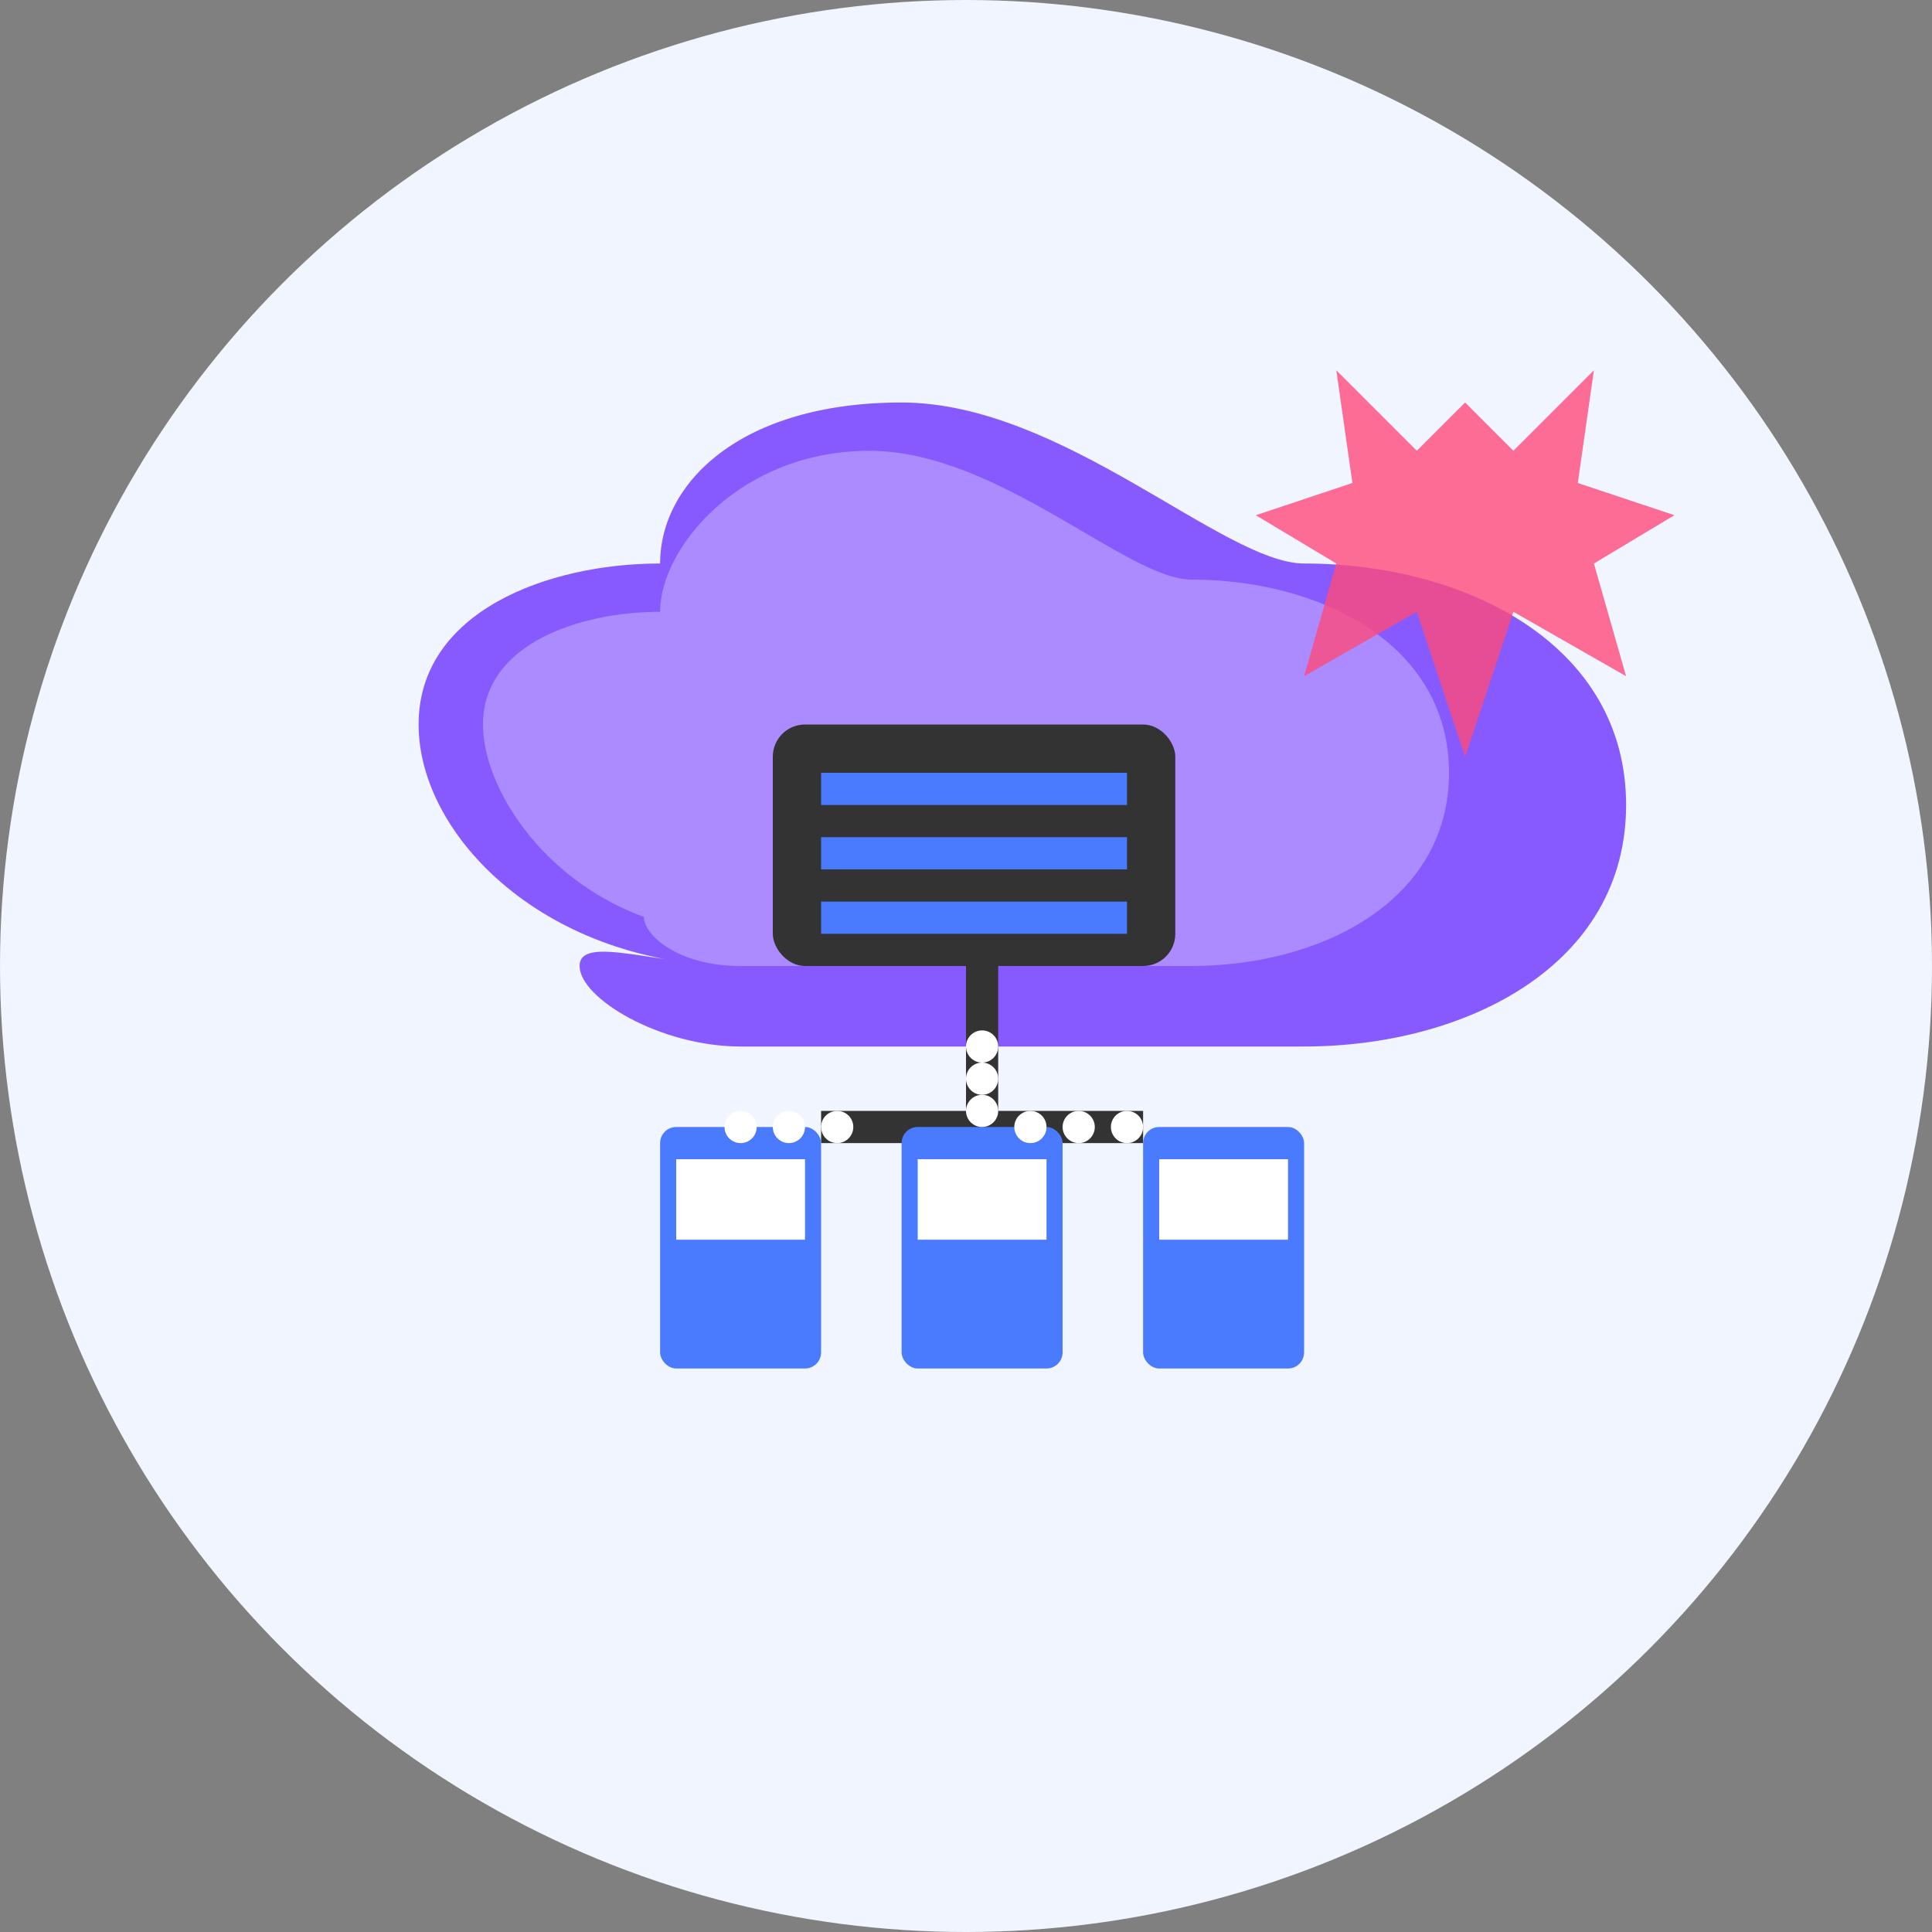 <svg width="120" height="120" viewBox="0 0 120 120" xmlns="http://www.w3.org/2000/svg">
  <rect x="0" y="0" width="120" height="120" fill="#808080" stroke="none"/>
  <!-- Background -->
  <circle cx="60" cy="60" r="60" fill="#f0f5ff"/>
  
  <!-- Cloud Solutions Icon -->
  <g transform="translate(16, 20)">
    <!-- Main cloud shape -->
    <path d="M30 40 C18 40, 10 32, 10 25 C10 18, 18 15, 25 15 C25 10, 30 5, 40 5 C50 5, 60 15, 65 15 C75 15, 85 20, 85 30 C85 40, 75 45, 65 45 C60 45, 45 45, 30 45 C25 45, 20 42, 20 40 C20 38, 25 40, 30 40 Z" fill="#7b4aff" opacity="0.9"/>
    
    <!-- Cloud internals for dimension -->
    <path d="M30 38 C20 38, 14 30, 14 25 C14 20, 20 18, 25 18 C25 14, 30 8, 38 8 C46 8, 54 16, 58 16 C66 16, 74 20, 74 28 C74 36, 66 40, 58 40 C54 40, 42 40, 30 40 C26 40, 24 38, 24 37 C24 36, 26 38, 30 38 Z" fill="#ffffff" opacity="0.3"/>
    
    <!-- Server rack in the cloud -->
    <rect x="32" y="25" width="25" height="15" rx="2" fill="#333333"/>
    <rect x="35" y="28" width="19" height="2" fill="#4a7bff"/>
    <rect x="35" y="32" width="19" height="2" fill="#4a7bff"/>
    <rect x="35" y="36" width="19" height="2" fill="#4a7bff"/>
    
    <!-- Connection lines -->
    <line x1="45" y1="40" x2="45" y2="50" stroke="#333333" stroke-width="2"/>
    <line x1="35" y1="50" x2="55" y2="50" stroke="#333333" stroke-width="2"/>
    
    <!-- Devices/endpoints -->
    <rect x="25" y="50" width="10" height="15" rx="1" fill="#4a7bff"/>
    <rect x="26" y="52" width="8" height="5" fill="white"/>
    
    <rect x="40" y="50" width="10" height="15" rx="1" fill="#4a7bff"/>
    <rect x="41" y="52" width="8" height="5" fill="white"/>
    
    <rect x="55" y="50" width="10" height="15" rx="1" fill="#4a7bff"/>
    <rect x="56" y="52" width="8" height="5" fill="white"/>
    
    <!-- Data flow particles -->
    <circle cx="45" cy="45" r="1" fill="white"/>
    <circle cx="45" cy="47" r="1" fill="white"/>
    <circle cx="45" cy="49" r="1" fill="white"/>
    
    <circle cx="30" cy="50" r="1" fill="white"/>
    <circle cx="33" cy="50" r="1" fill="white"/>
    <circle cx="36" cy="50" r="1" fill="white"/>
    
    <circle cx="54" cy="50" r="1" fill="white"/>
    <circle cx="51" cy="50" r="1" fill="white"/>
    <circle cx="48" cy="50" r="1" fill="white"/>
    
    <!-- Maple leaf (Canadian element) -->
    <path d="M75 5 L78 8 L83 3 L82 10 L88 12 L83 15 L85 22 L78 18 L75 27 L72 18 L65 22 L67 15 L62 12 L68 10 L67 3 L72 8 Z" fill="#ff4a7b" opacity="0.8"/>
  </g>
</svg>
